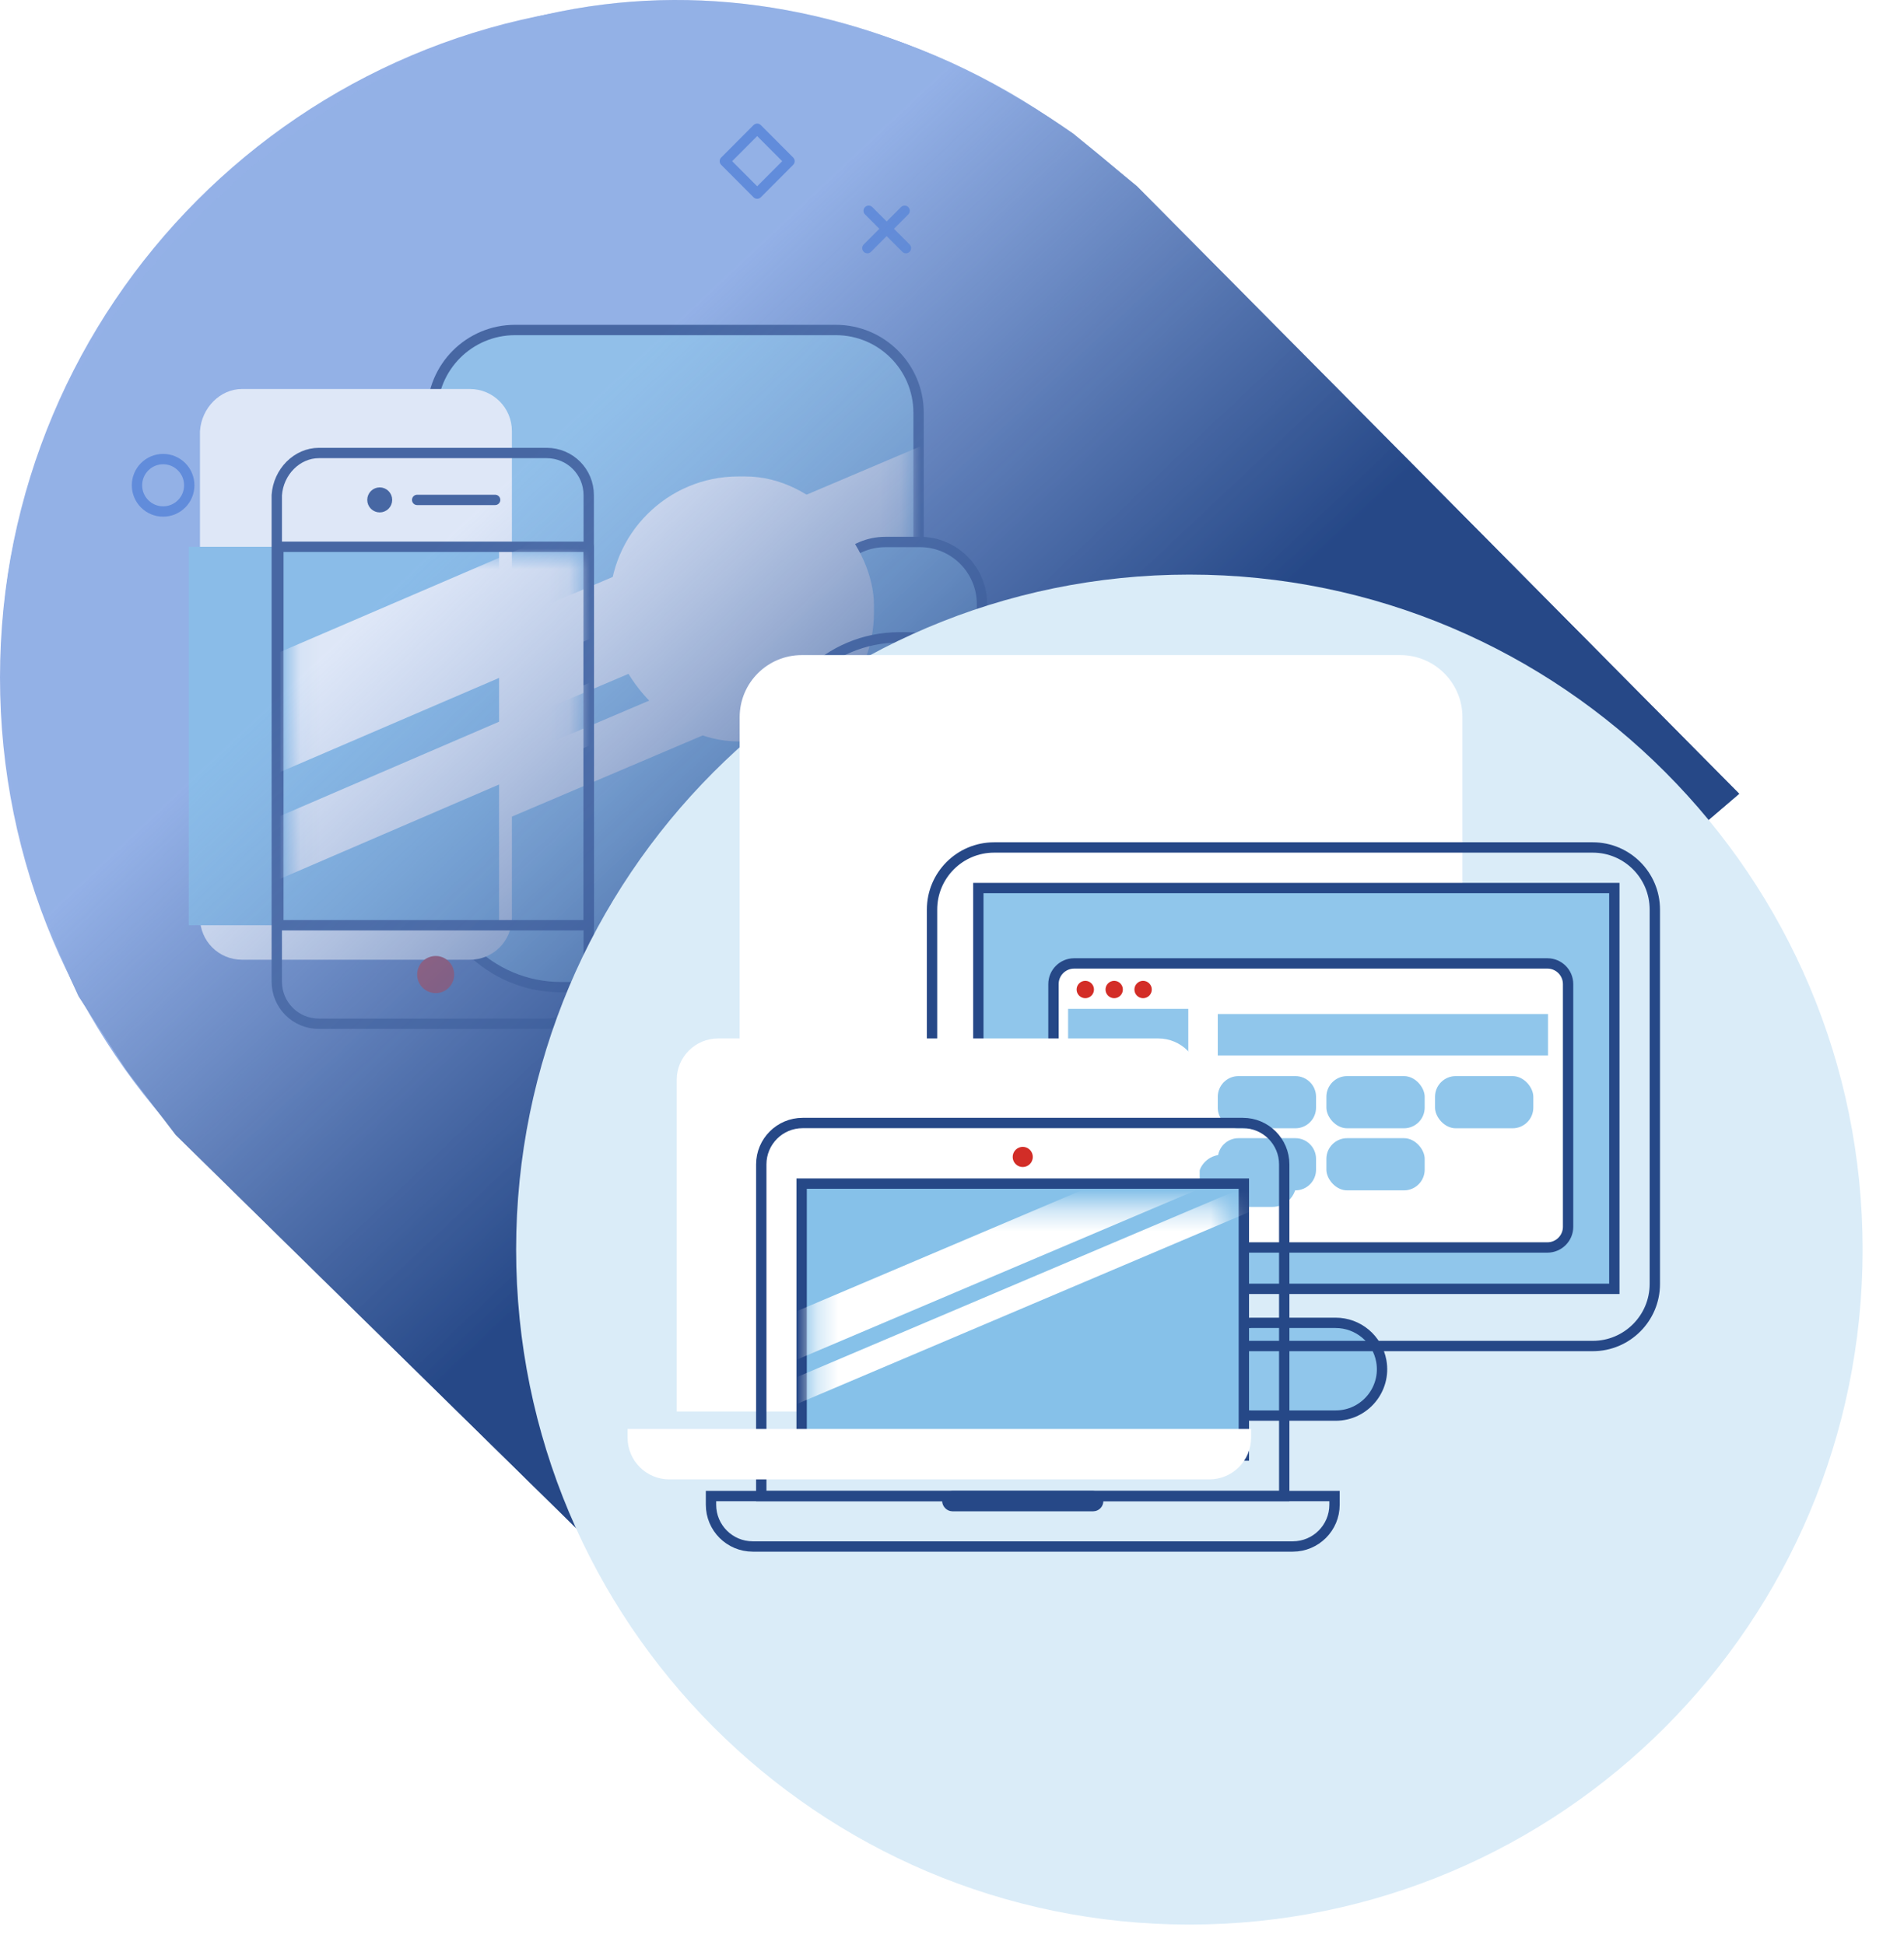 <svg width="92" height="94" viewBox="0 0 92 94" fill="none" xmlns="http://www.w3.org/2000/svg">
<path d="M32.53 65.356C50.496 65.356 65.06 50.753 65.06 32.739C65.06 14.725 50.496 0.122 32.53 0.122C14.564 0.122 0 14.725 0 32.739C0 50.753 14.564 65.356 32.53 65.356Z" fill="#94B1E7"/>
<path d="M9.398 10.632C-4.156 24.223 -0.06 39.927 3.795 48.142L6.145 51.766L8.494 54.846L34.699 80.577L84.036 38.356L54.94 9.001L51.868 6.464C39.398 -2.233 23.356 -3.363 9.398 10.632Z" fill="url(#paint0_linear)"/>
<path d="M41.974 10.185L43.775 11.99" stroke="#4C7DD7" stroke-width="0.5" stroke-linecap="round"/>
<path d="M43.711 10.185L41.911 11.99" stroke="#4C7DD7" stroke-width="0.5" stroke-linecap="round"/>
<path fill-rule="evenodd" clip-rule="evenodd" d="M7.882 24.717C8.58 24.717 9.145 24.15 9.145 23.451C9.145 22.751 8.58 22.184 7.882 22.184C7.185 22.184 6.619 22.751 6.619 23.451C6.619 24.15 7.185 24.717 7.882 24.717Z" stroke="#4C7DD7" stroke-width="0.5"/>
<rect width="2.213" height="2.213" transform="matrix(0.706 -0.708 0.706 0.708 35.024 7.789)" stroke="#4C7DD7" stroke-width="0.5" stroke-linecap="round" stroke-linejoin="round"/>
<path fill-rule="evenodd" clip-rule="evenodd" d="M20.887 19.946C20.887 17.737 22.678 15.946 24.887 15.946H40.385C42.594 15.946 44.385 17.737 44.385 19.946V41.481C44.385 44.917 41.599 47.702 38.164 47.702H27.107C23.672 47.702 20.887 44.917 20.887 41.481V19.946Z" fill="#90C6EB" stroke="#264887" stroke-width="0.5"/>
<path fill-rule="evenodd" clip-rule="evenodd" d="M33.433 45.428C33.134 45.728 32.649 45.728 32.349 45.428C32.05 45.128 32.05 44.641 32.349 44.341C32.649 44.041 33.134 44.041 33.433 44.341C33.732 44.641 33.732 45.128 33.433 45.428Z" fill="#D32D27"/>
<mask id="mask0" mask-type="alpha" maskUnits="userSpaceOnUse" x="21" y="17" width="23" height="25">
<path fill-rule="evenodd" clip-rule="evenodd" d="M21.355 17.602H43.843V41.555H21.355V17.602Z" fill="white"/>
</mask>
<g mask="url(#mask0)">
<path fill-rule="evenodd" clip-rule="evenodd" d="M10.765 35.878L45.574 21.102L47.375 25.344L12.565 40.119L10.765 35.878Z" fill="white"/>
<path fill-rule="evenodd" clip-rule="evenodd" d="M11.164 42.455L45.959 27.645L46.957 30.003L12.162 44.812L11.164 42.455Z" fill="white"/>
</g>
<path d="M39.787 29.19C39.787 27.533 41.13 26.19 42.787 26.19H44.449C46.106 26.19 47.449 27.533 47.449 29.19V43.87C47.449 45.986 45.734 47.702 43.618 47.702C41.502 47.702 39.787 45.986 39.787 43.87V29.19Z" fill="#90C6EB" stroke="#264887" stroke-width="0.5"/>
<g filter="url(#filter0_i)">
<rect x="37.233" y="30.799" width="12.771" height="12.805" rx="6.221" fill="white"/>
</g>
<rect x="37.233" y="30.799" width="12.771" height="12.805" rx="6.221" stroke="#264887" stroke-width="0.5" stroke-linecap="round" stroke-dasharray="119.75 10.89 1.56 7.78"/>
<rect x="40.298" y="33.873" width="6.641" height="6.658" rx="3.11" fill="#86C1E9" stroke="#3C4862" stroke-width="0.5"/>
<path fill-rule="evenodd" clip-rule="evenodd" d="M46.938 36.665L40.298 39.492V36.71L46.938 33.883V36.665Z" fill="white"/>
<rect x="40.298" y="33.873" width="6.641" height="6.658" rx="3.11" stroke="#264887" stroke-width="0.5"/>
<rect x="51.024" y="35.409" width="0.511" height="3.585" rx="0.255" fill="#D32D27" stroke="#D32D27" stroke-width="0.5"/>
<g filter="url(#filter1_i)">
<path d="M15.409 21.89H26.412C27.542 21.89 28.447 22.796 28.447 23.93V47.43C28.447 48.564 27.542 49.47 26.412 49.47H15.409C14.278 49.47 13.374 48.564 13.374 47.43V23.93C13.449 22.796 14.354 21.89 15.409 21.89Z" fill="white"/>
</g>
<g filter="url(#filter2_i)">
<path d="M28.447 26.423H13.45V44.71H28.447V26.423Z" fill="#86C1E9"/>
</g>
<path d="M15.409 21.89H26.412C27.542 21.89 28.447 22.796 28.447 23.93V47.43C28.447 48.564 27.542 49.47 26.412 49.47H15.409C14.278 49.47 13.374 48.564 13.374 47.43V23.93C13.449 22.796 14.354 21.89 15.409 21.89Z" stroke="#264887" stroke-width="0.5" stroke-linejoin="round"/>
<path d="M28.447 26.423H13.45V44.71H28.447V26.423Z" stroke="#264887" stroke-width="0.5" stroke-linejoin="round"/>
<path d="M20.157 24.157H23.925" stroke="#264887" stroke-width="0.5" stroke-linecap="round" stroke-linejoin="round"/>
<path d="M18.701 24.157C18.701 24.353 18.542 24.511 18.348 24.511C18.154 24.511 17.995 24.353 17.995 24.157C17.995 23.96 18.154 23.802 18.348 23.802C18.542 23.802 18.701 23.96 18.701 24.157Z" fill="#264887" stroke="#264887" stroke-width="0.5"/>
<path d="M21.052 47.99C21.546 47.99 21.946 47.589 21.946 47.093C21.946 46.598 21.546 46.196 21.052 46.196C20.558 46.196 20.157 46.598 20.157 47.093C20.157 47.589 20.558 47.99 21.052 47.99Z" fill="#D32D27"/>
<mask id="mask1" mask-type="alpha" maskUnits="userSpaceOnUse" x="14" y="26" width="14" height="19">
<path fill-rule="evenodd" clip-rule="evenodd" d="M14.097 26.987H27.915V44.375H14.097V26.987Z" fill="white"/>
</mask>
<g mask="url(#mask1)">
<path fill-rule="evenodd" clip-rule="evenodd" d="M-4.177 39.12L50.916 15.434L52.955 20.359L-2.137 44.045L-4.177 39.12Z" fill="white"/>
<path fill-rule="evenodd" clip-rule="evenodd" d="M-3.552 46.793L51.524 23.069L52.587 25.644L-2.49 49.369L-3.552 46.793Z" fill="white"/>
</g>
<path d="M9.398 10.632C-4.156 24.223 -0.06 39.927 3.795 48.142L6.145 51.766L8.494 54.846L34.699 80.577L84.036 38.356L54.94 9.001L51.868 6.464C39.398 -2.233 23.356 -3.363 9.398 10.632Z" fill="url(#paint1_linear)"/>
<g filter="url(#filter3_ddd)">
<path fill-rule="evenodd" clip-rule="evenodd" d="M57.47 90C75.436 90 90 75.397 90 57.383C90 39.369 75.436 24.766 57.47 24.766C39.504 24.766 24.939 39.369 24.939 57.383C24.939 75.397 39.504 90 57.47 90Z" fill="#DAECF8"/>
</g>
<path fill-rule="evenodd" clip-rule="evenodd" d="M58.252 65.766C58.445 64.699 59.373 63.923 60.458 63.923H64.537C65.621 63.923 66.55 64.699 66.743 65.766C66.991 67.141 65.935 68.405 64.537 68.405H60.458C59.06 68.405 58.004 67.141 58.252 65.766Z" fill="#90C6EB" stroke="#264887" stroke-width="0.5"/>
<g filter="url(#filter4_i)">
<path fill-rule="evenodd" clip-rule="evenodd" d="M45.036 43.952C45.036 42.295 46.379 40.952 48.036 40.952H76.96C78.616 40.952 79.96 42.295 79.96 43.952V62.044C79.96 63.7 78.616 65.043 76.96 65.043H49.684C47.117 65.043 45.036 62.963 45.036 60.395V43.952Z" fill="white"/>
</g>
<path fill-rule="evenodd" clip-rule="evenodd" d="M45.036 43.952C45.036 42.295 46.379 40.952 48.036 40.952H76.96C78.616 40.952 79.96 42.295 79.96 43.952V62.044C79.96 63.7 78.616 65.043 76.96 65.043H49.684C47.117 65.043 45.036 62.963 45.036 60.395V43.952Z" stroke="#264887" stroke-width="0.5" stroke-linecap="round"/>
<path fill-rule="evenodd" clip-rule="evenodd" d="M47.272 42.913H78.004V62.28H47.272V42.913Z" fill="#90C6EB" stroke="#264887" stroke-width="0.5"/>
<path d="M50.903 47.555C50.903 47.002 51.351 46.555 51.903 46.555H74.769C75.321 46.555 75.769 47.002 75.769 47.555V59.281C75.769 59.834 75.321 60.281 74.769 60.281H50.903V47.555Z" fill="white" stroke="#264887" stroke-width="0.5"/>
<rect x="51.86" y="49" width="5.308" height="10.645" fill="#90C6EB" stroke="#90C6EB" stroke-width="0.5"/>
<rect x="58.842" y="49" width="15.957" height="2" fill="#90C6EB"/>
<path fill-rule="evenodd" clip-rule="evenodd" d="M52.144 48.113C51.981 47.949 51.981 47.683 52.144 47.519C52.308 47.355 52.573 47.355 52.737 47.519C52.901 47.683 52.901 47.949 52.737 48.113C52.573 48.277 52.308 48.277 52.144 48.113Z" fill="#D32D27"/>
<path fill-rule="evenodd" clip-rule="evenodd" d="M54.133 48.113C53.97 48.277 53.704 48.277 53.541 48.113C53.377 47.949 53.377 47.683 53.541 47.519C53.704 47.355 53.97 47.355 54.133 47.519C54.297 47.683 54.297 47.949 54.133 48.113Z" fill="#D32D27"/>
<path fill-rule="evenodd" clip-rule="evenodd" d="M55.53 48.113C55.366 48.277 55.101 48.277 54.937 48.113C54.773 47.949 54.773 47.683 54.937 47.519C55.101 47.355 55.366 47.355 55.53 47.519C55.694 47.683 55.694 47.949 55.53 48.113Z" fill="#D32D27"/>
<path fill-rule="evenodd" clip-rule="evenodd" d="M57.888 56.961C57.888 56.32 58.408 55.799 59.05 55.799H61.475C62.117 55.799 62.637 56.32 62.637 56.961V57.158C62.637 57.8 62.117 58.321 61.475 58.321H59.05C58.408 58.321 57.888 57.8 57.888 57.158V56.961Z" fill="#90C6EB"/>
<path fill-rule="evenodd" clip-rule="evenodd" d="M58.842 53C58.842 52.448 59.289 52 59.842 52H62.591C63.144 52 63.591 52.448 63.591 53V53.521C63.591 54.074 63.144 54.521 62.591 54.521H59.842C59.289 54.521 58.842 54.074 58.842 53.521V53Z" fill="#90C6EB"/>
<path fill-rule="evenodd" clip-rule="evenodd" d="M58.842 56C58.842 55.448 59.289 55 59.842 55H62.591C63.144 55 63.591 55.448 63.591 56V56.521C63.591 57.074 63.144 57.521 62.591 57.521H59.842C59.289 57.521 58.842 57.074 58.842 56.521V56Z" fill="#90C6EB"/>
<rect x="64.09" y="52" width="4.75" height="2.521" rx="1" fill="#90C6EB"/>
<rect x="64.09" y="55" width="4.75" height="2.521" rx="1" fill="#90C6EB"/>
<rect x="69.339" y="52" width="4.75" height="2.521" rx="1" fill="#90C6EB"/>
<g filter="url(#filter5_i)">
<path d="M36.784 72.293H62.053V56.266C62.053 55.161 61.158 54.266 60.053 54.266H38.784C37.68 54.266 36.784 55.161 36.784 56.266V72.293Z" fill="white"/>
</g>
<path d="M36.784 72.293H62.053V56.266C62.053 55.161 61.158 54.266 60.053 54.266H38.784C37.68 54.266 36.784 55.161 36.784 56.266V72.293Z" stroke="#264887" stroke-width="0.5" stroke-linecap="round"/>
<path d="M38.734 57.195H60.102V70.338H38.734V57.195Z" fill="#86C1E9" stroke="#264887" stroke-width="0.5"/>
<mask id="mask2" mask-type="alpha" maskUnits="userSpaceOnUse" x="39" y="58" width="21" height="13">
<path d="M39.893 58.75H39.643V59V70V70.25H39.893H58.842H59.092V70V59V58.75H58.842H39.893Z" fill="white" stroke="white" stroke-width="0.5"/>
</mask>
<g mask="url(#mask2)">
<path fill-rule="evenodd" clip-rule="evenodd" d="M36.339 64.277L63.813 52.615L64.655 54.6L37.181 66.262L36.339 64.277Z" fill="white"/>
<path fill-rule="evenodd" clip-rule="evenodd" d="M36.623 67.343L66.334 54.731L66.802 55.834L37.091 68.445L36.623 67.343Z" fill="white"/>
</g>
<path fill-rule="evenodd" clip-rule="evenodd" d="M49.762 56.251C49.572 56.441 49.265 56.441 49.075 56.251C48.885 56.061 48.885 55.752 49.075 55.562C49.265 55.371 49.572 55.371 49.762 55.562C49.952 55.752 49.952 56.061 49.762 56.251Z" fill="#D22D27"/>
<g filter="url(#filter6_i)">
<path d="M34.355 72.293H64.483V72.713C64.483 73.827 63.58 74.73 62.466 74.73H36.371C35.257 74.73 34.355 73.827 34.355 72.713V72.293Z" fill="white"/>
</g>
<path d="M34.355 72.293H64.483V72.713C64.483 73.827 63.58 74.73 62.466 74.73H36.371C35.257 74.73 34.355 73.827 34.355 72.713V72.293Z" stroke="#264887" stroke-width="0.5"/>
<rect x="45.774" y="72.293" width="7.289" height="0.487" rx="0.244" fill="#3C4862" stroke="#264887" stroke-width="0.5"/>
<defs>
<filter id="filter0_i" x="36.983" y="30.549" width="13.271" height="13.305" filterUnits="userSpaceOnUse" color-interpolation-filters="sRGB">
<feFlood flood-opacity="0" result="BackgroundImageFix"/>
<feBlend mode="normal" in="SourceGraphic" in2="BackgroundImageFix" result="shape"/>
<feColorMatrix in="SourceAlpha" type="matrix" values="0 0 0 0 0 0 0 0 0 0 0 0 0 0 0 0 0 0 127 0" result="hardAlpha"/>
<feOffset dx="-7.776" dy="-7.776"/>
<feComposite in2="hardAlpha" operator="arithmetic" k2="-1" k3="1"/>
<feColorMatrix type="matrix" values="0 0 0 0 0.761 0 0 0 0 0.878 0 0 0 0 0.957 0 0 0 1 0"/>
<feBlend mode="normal" in2="shape" result="effect1_innerShadow"/>
</filter>
<filter id="filter1_i" x="13.374" y="21.89" width="15.073" height="27.581" filterUnits="userSpaceOnUse" color-interpolation-filters="sRGB">
<feFlood flood-opacity="0" result="BackgroundImageFix"/>
<feBlend mode="normal" in="SourceGraphic" in2="BackgroundImageFix" result="shape"/>
<feColorMatrix in="SourceAlpha" type="matrix" values="0 0 0 0 0 0 0 0 0 0 0 0 0 0 0 0 0 0 127 0" result="hardAlpha"/>
<feOffset dx="-3.712" dy="-3.093"/>
<feComposite in2="hardAlpha" operator="arithmetic" k2="-1" k3="1"/>
<feColorMatrix type="matrix" values="0 0 0 0 0.761 0 0 0 0 0.878 0 0 0 0 0.957 0 0 0 1 0"/>
<feBlend mode="normal" in2="shape" result="effect1_innerShadow"/>
</filter>
<filter id="filter2_i" x="13.45" y="26.423" width="14.997" height="18.287" filterUnits="userSpaceOnUse" color-interpolation-filters="sRGB">
<feFlood flood-opacity="0" result="BackgroundImageFix"/>
<feBlend mode="normal" in="SourceGraphic" in2="BackgroundImageFix" result="shape"/>
<feColorMatrix in="SourceAlpha" type="matrix" values="0 0 0 0 0 0 0 0 0 0 0 0 0 0 0 0 0 0 127 0" result="hardAlpha"/>
<feOffset dx="-4.331"/>
<feComposite in2="hardAlpha" operator="arithmetic" k2="-1" k3="1"/>
<feColorMatrix type="matrix" values="0 0 0 0 0 0 0 0 0 0 0 0 0 0 0 0 0 0 0.1 0"/>
<feBlend mode="normal" in2="shape" result="effect1_innerShadow"/>
</filter>
<filter id="filter3_ddd" x="22.939" y="22.766" width="69.06" height="71.234" filterUnits="userSpaceOnUse" color-interpolation-filters="sRGB">
<feFlood flood-opacity="0" result="BackgroundImageFix"/>
<feColorMatrix in="SourceAlpha" type="matrix" values="0 0 0 0 0 0 0 0 0 0 0 0 0 0 0 0 0 0 127 0"/>
<feOffset dy="1"/>
<feGaussianBlur stdDeviation="1"/>
<feColorMatrix type="matrix" values="0 0 0 0 0.114 0 0 0 0 0.189 0 0 0 0 0.285 0 0 0 0.04 0"/>
<feBlend mode="normal" in2="BackgroundImageFix" result="effect1_dropShadow"/>
<feColorMatrix in="SourceAlpha" type="matrix" values="0 0 0 0 0 0 0 0 0 0 0 0 0 0 0 0 0 0 127 0"/>
<feOffset dy="2"/>
<feGaussianBlur stdDeviation="1"/>
<feColorMatrix type="matrix" values="0 0 0 0 0.114 0 0 0 0 0.189 0 0 0 0 0.285 0 0 0 0.04 0"/>
<feBlend mode="normal" in2="effect1_dropShadow" result="effect2_dropShadow"/>
<feColorMatrix in="SourceAlpha" type="matrix" values="0 0 0 0 0 0 0 0 0 0 0 0 0 0 0 0 0 0 127 0"/>
<feOffset/>
<feGaussianBlur stdDeviation="1"/>
<feColorMatrix type="matrix" values="0 0 0 0 0.114 0 0 0 0 0.189 0 0 0 0 0.285 0 0 0 0.16 0"/>
<feBlend mode="normal" in2="effect2_dropShadow" result="effect3_dropShadow"/>
<feBlend mode="normal" in="SourceGraphic" in2="effect3_dropShadow" result="shape"/>
</filter>
<filter id="filter4_i" x="44.786" y="40.702" width="35.423" height="24.591" filterUnits="userSpaceOnUse" color-interpolation-filters="sRGB">
<feFlood flood-opacity="0" result="BackgroundImageFix"/>
<feBlend mode="normal" in="SourceGraphic" in2="BackgroundImageFix" result="shape"/>
<feColorMatrix in="SourceAlpha" type="matrix" values="0 0 0 0 0 0 0 0 0 0 0 0 0 0 0 0 0 0 127 0" result="hardAlpha"/>
<feOffset dx="-9.296" dy="-9.296"/>
<feComposite in2="hardAlpha" operator="arithmetic" k2="-1" k3="1"/>
<feColorMatrix type="matrix" values="0 0 0 0 0.71 0 0 0 0 0.851 0 0 0 0 0.945 0 0 0 1 0"/>
<feBlend mode="normal" in2="shape" result="effect1_innerShadow"/>
</filter>
<filter id="filter5_i" x="36.534" y="54.016" width="25.769" height="18.528" filterUnits="userSpaceOnUse" color-interpolation-filters="sRGB">
<feFlood flood-opacity="0" result="BackgroundImageFix"/>
<feBlend mode="normal" in="SourceGraphic" in2="BackgroundImageFix" result="shape"/>
<feColorMatrix in="SourceAlpha" type="matrix" values="0 0 0 0 0 0 0 0 0 0 0 0 0 0 0 0 0 0 127 0" result="hardAlpha"/>
<feOffset dx="-4.085" dy="-4.085"/>
<feComposite in2="hardAlpha" operator="arithmetic" k2="-1" k3="1"/>
<feColorMatrix type="matrix" values="0 0 0 0 0.761 0 0 0 0 0.878 0 0 0 0 0.957 0 0 0 1 0"/>
<feBlend mode="normal" in2="shape" result="effect1_innerShadow"/>
</filter>
<filter id="filter6_i" x="34.105" y="72.043" width="30.628" height="2.936" filterUnits="userSpaceOnUse" color-interpolation-filters="sRGB">
<feFlood flood-opacity="0" result="BackgroundImageFix"/>
<feBlend mode="normal" in="SourceGraphic" in2="BackgroundImageFix" result="shape"/>
<feColorMatrix in="SourceAlpha" type="matrix" values="0 0 0 0 0 0 0 0 0 0 0 0 0 0 0 0 0 0 127 0" result="hardAlpha"/>
<feOffset dx="-4.031" dy="-3.242"/>
<feComposite in2="hardAlpha" operator="arithmetic" k2="-1" k3="1"/>
<feColorMatrix type="matrix" values="0 0 0 0 0.761 0 0 0 0 0.878 0 0 0 0 0.957 0 0 0 1 0"/>
<feBlend mode="normal" in2="shape" result="effect1_innerShadow"/>
</filter>
<linearGradient id="paint0_linear" x1="21.687" y1="25.853" x2="61.015" y2="67.607" gradientUnits="userSpaceOnUse">
<stop stop-color="#94B1E7"/>
<stop offset="0.516" stop-color="#264887"/>
</linearGradient>
<linearGradient id="paint1_linear" x1="21.687" y1="25.853" x2="61.015" y2="67.607" gradientUnits="userSpaceOnUse">
<stop stop-color="#94B1E7" stop-opacity="0.3"/>
<stop offset="0.516" stop-color="#264887"/>
</linearGradient>
</defs>
</svg>
